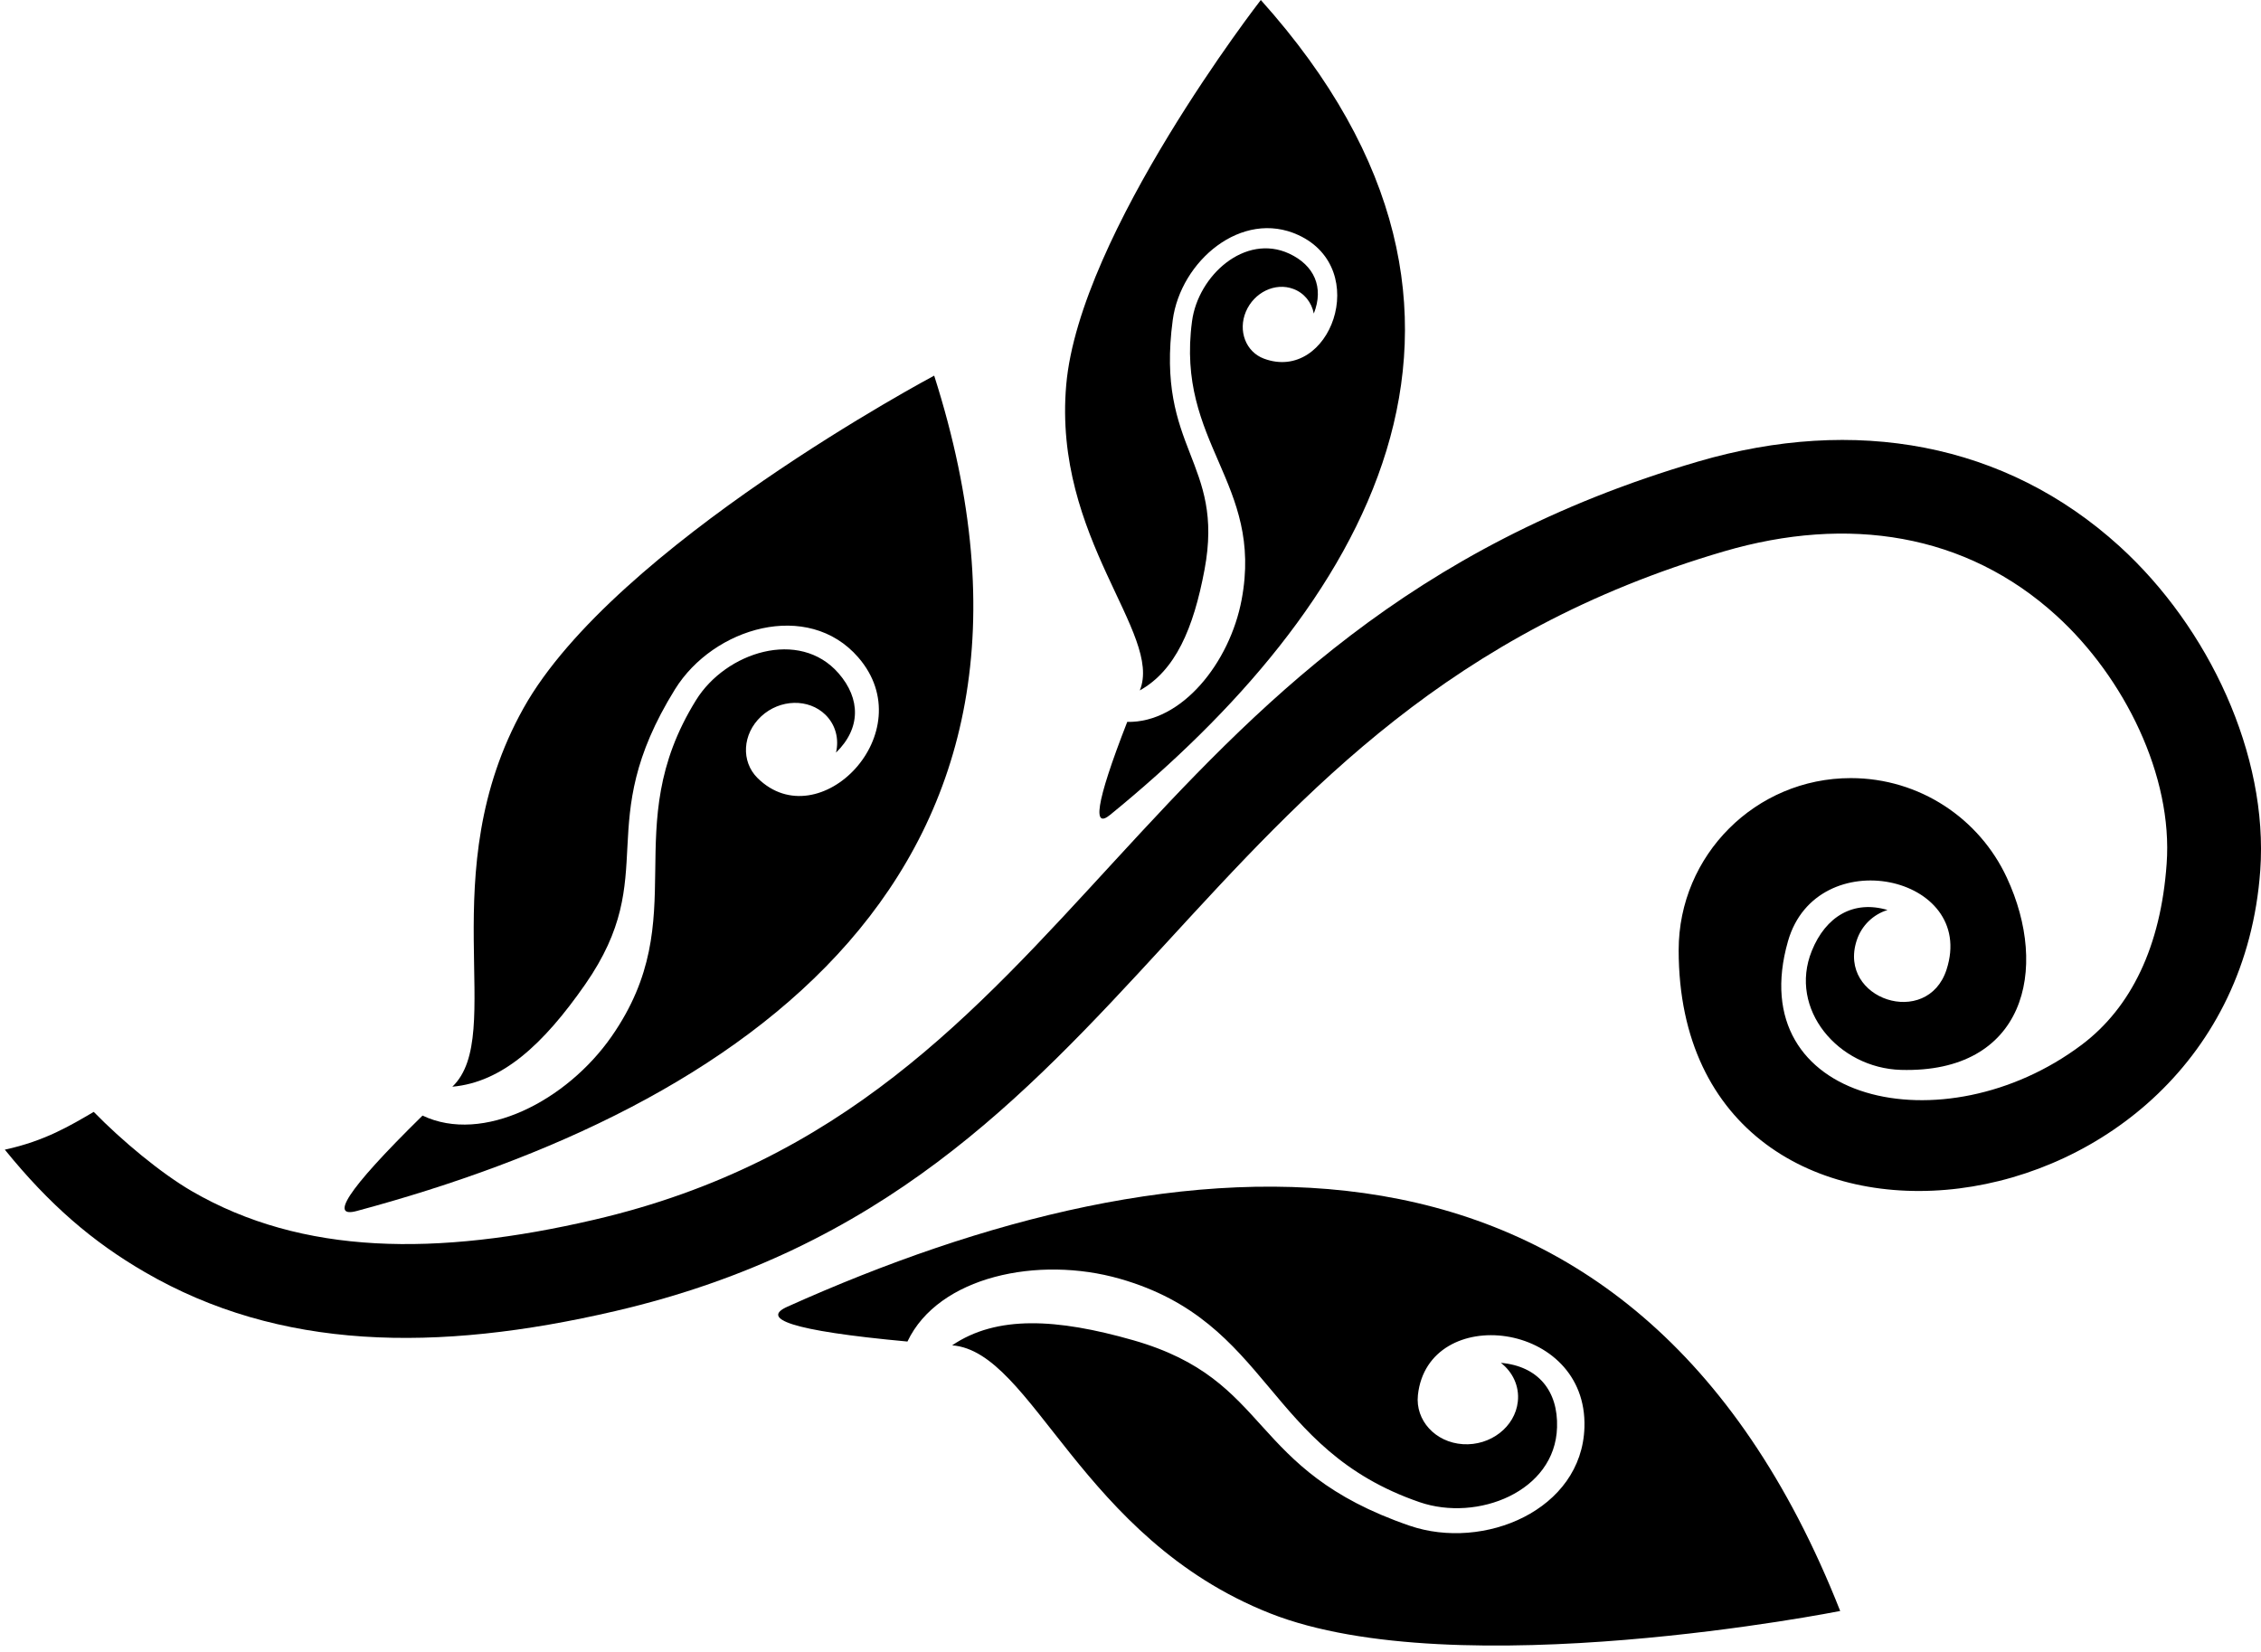 <svg width="52" height="38" viewBox="0 0 52 38" fill="none" xmlns="http://www.w3.org/2000/svg">
<g clip-path="url(#clip0_97_841)">
<path d="M2.156 25.577C2.8 26.237 3.698 26.986 4.412 27.401C6.956 28.877 10.045 28.901 13.666 28.058C25.063 25.404 25.717 14.523 39.054 10.617C42.66 9.561 46.119 10.178 48.746 12.566C50.799 14.434 52.172 17.366 51.983 20.022C51.358 28.743 38.607 30.198 38.607 21.856C38.607 19.671 40.379 17.899 42.565 17.899C44.154 17.899 45.526 18.835 46.154 20.188C47.14 22.306 46.562 24.692 43.718 24.611C42.28 24.57 41.126 23.213 41.669 21.873C41.99 21.078 42.629 20.701 43.41 20.933C43.086 21.034 42.814 21.286 42.701 21.635C42.26 22.993 44.327 23.664 44.768 22.304C45.474 20.126 41.779 19.345 41.121 21.652C40.059 25.363 44.705 26.418 47.876 24.034C49.016 23.176 49.696 21.768 49.83 19.87C49.977 17.852 48.859 15.584 47.295 14.161C45.215 12.267 42.5 11.849 39.651 12.683C27.053 16.372 26.445 27.294 14.155 30.158C10.017 31.122 6.421 31.057 3.333 29.264C2.125 28.564 1.133 27.707 0.111 26.446C1.042 26.244 1.624 25.887 2.156 25.577Z" fill="black"/>
<path fill-rule="evenodd" clip-rule="evenodd" d="M12.04 16.29C14.129 12.551 21.485 8.641 21.485 8.641C25.154 20.132 16.99 25.498 8.204 27.857C7.61 28.017 7.896 27.451 9.718 25.662C11.106 26.324 13.039 25.319 14.067 23.84C15.987 21.082 14.174 19.066 16.007 16.107C16.692 14.999 18.387 14.454 19.287 15.489C19.796 16.075 19.8 16.755 19.227 17.313C19.3 17.003 19.222 16.677 18.985 16.443C18.598 16.063 17.936 16.079 17.505 16.48C17.073 16.883 17.037 17.517 17.424 17.899C18.836 19.291 21.237 16.848 19.738 15.121C18.582 13.789 16.408 14.429 15.524 15.856C13.583 18.988 15.237 20.087 13.459 22.644C12.493 24.032 11.547 24.895 10.403 24.998C11.656 23.805 9.918 20.084 12.04 16.29Z" fill="black"/>
<path fill-rule="evenodd" clip-rule="evenodd" d="M29.207 37.111C33.504 38.812 42.322 37.058 42.322 37.058C37.549 24.95 27.062 26.035 18.108 30.059C17.505 30.329 18.128 30.607 20.87 30.86C21.582 29.358 23.882 28.881 25.752 29.415C29.236 30.41 29.098 33.334 32.649 34.555C33.977 35.012 35.768 34.314 35.81 32.834C35.837 31.998 35.377 31.426 34.518 31.35C34.789 31.559 34.947 31.887 34.908 32.241C34.845 32.824 34.279 33.262 33.644 33.221C33.011 33.18 32.548 32.674 32.61 32.092C32.841 29.965 36.516 30.368 36.44 32.834C36.382 34.734 34.128 35.684 32.415 35.095C28.656 33.801 29.29 31.753 26.06 30.829C24.305 30.328 22.924 30.252 21.898 30.947C23.76 31.09 24.845 35.384 29.207 37.111Z" fill="black"/>
<path fill-rule="evenodd" clip-rule="evenodd" d="M24.522 8.851C24.827 5.37 28.997 0 28.997 0C35.57 7.329 31.285 14.052 25.532 18.744C25.145 19.062 25.168 18.546 25.925 16.606C27.181 16.633 28.285 15.239 28.556 13.795C29.062 11.101 27.039 10.206 27.415 7.391C27.555 6.337 28.634 5.364 29.65 5.834C30.223 6.101 30.455 6.606 30.216 7.213C30.166 6.957 29.998 6.74 29.744 6.646C29.328 6.49 28.842 6.725 28.654 7.168C28.467 7.611 28.653 8.095 29.069 8.25C30.584 8.814 31.555 6.193 29.863 5.408C28.557 4.805 27.152 6.007 26.971 7.365C26.573 10.345 28.172 10.61 27.702 13.107C27.448 14.462 27.032 15.424 26.214 15.882C26.748 14.574 24.212 12.387 24.522 8.851Z" fill="black"/>
</g>
<defs>
<clipPath id="clip0_97_841">
<rect width="51.889" height="37.853" fill="white" transform="translate(0.111)"/>
</clipPath>
</defs>
</svg>
